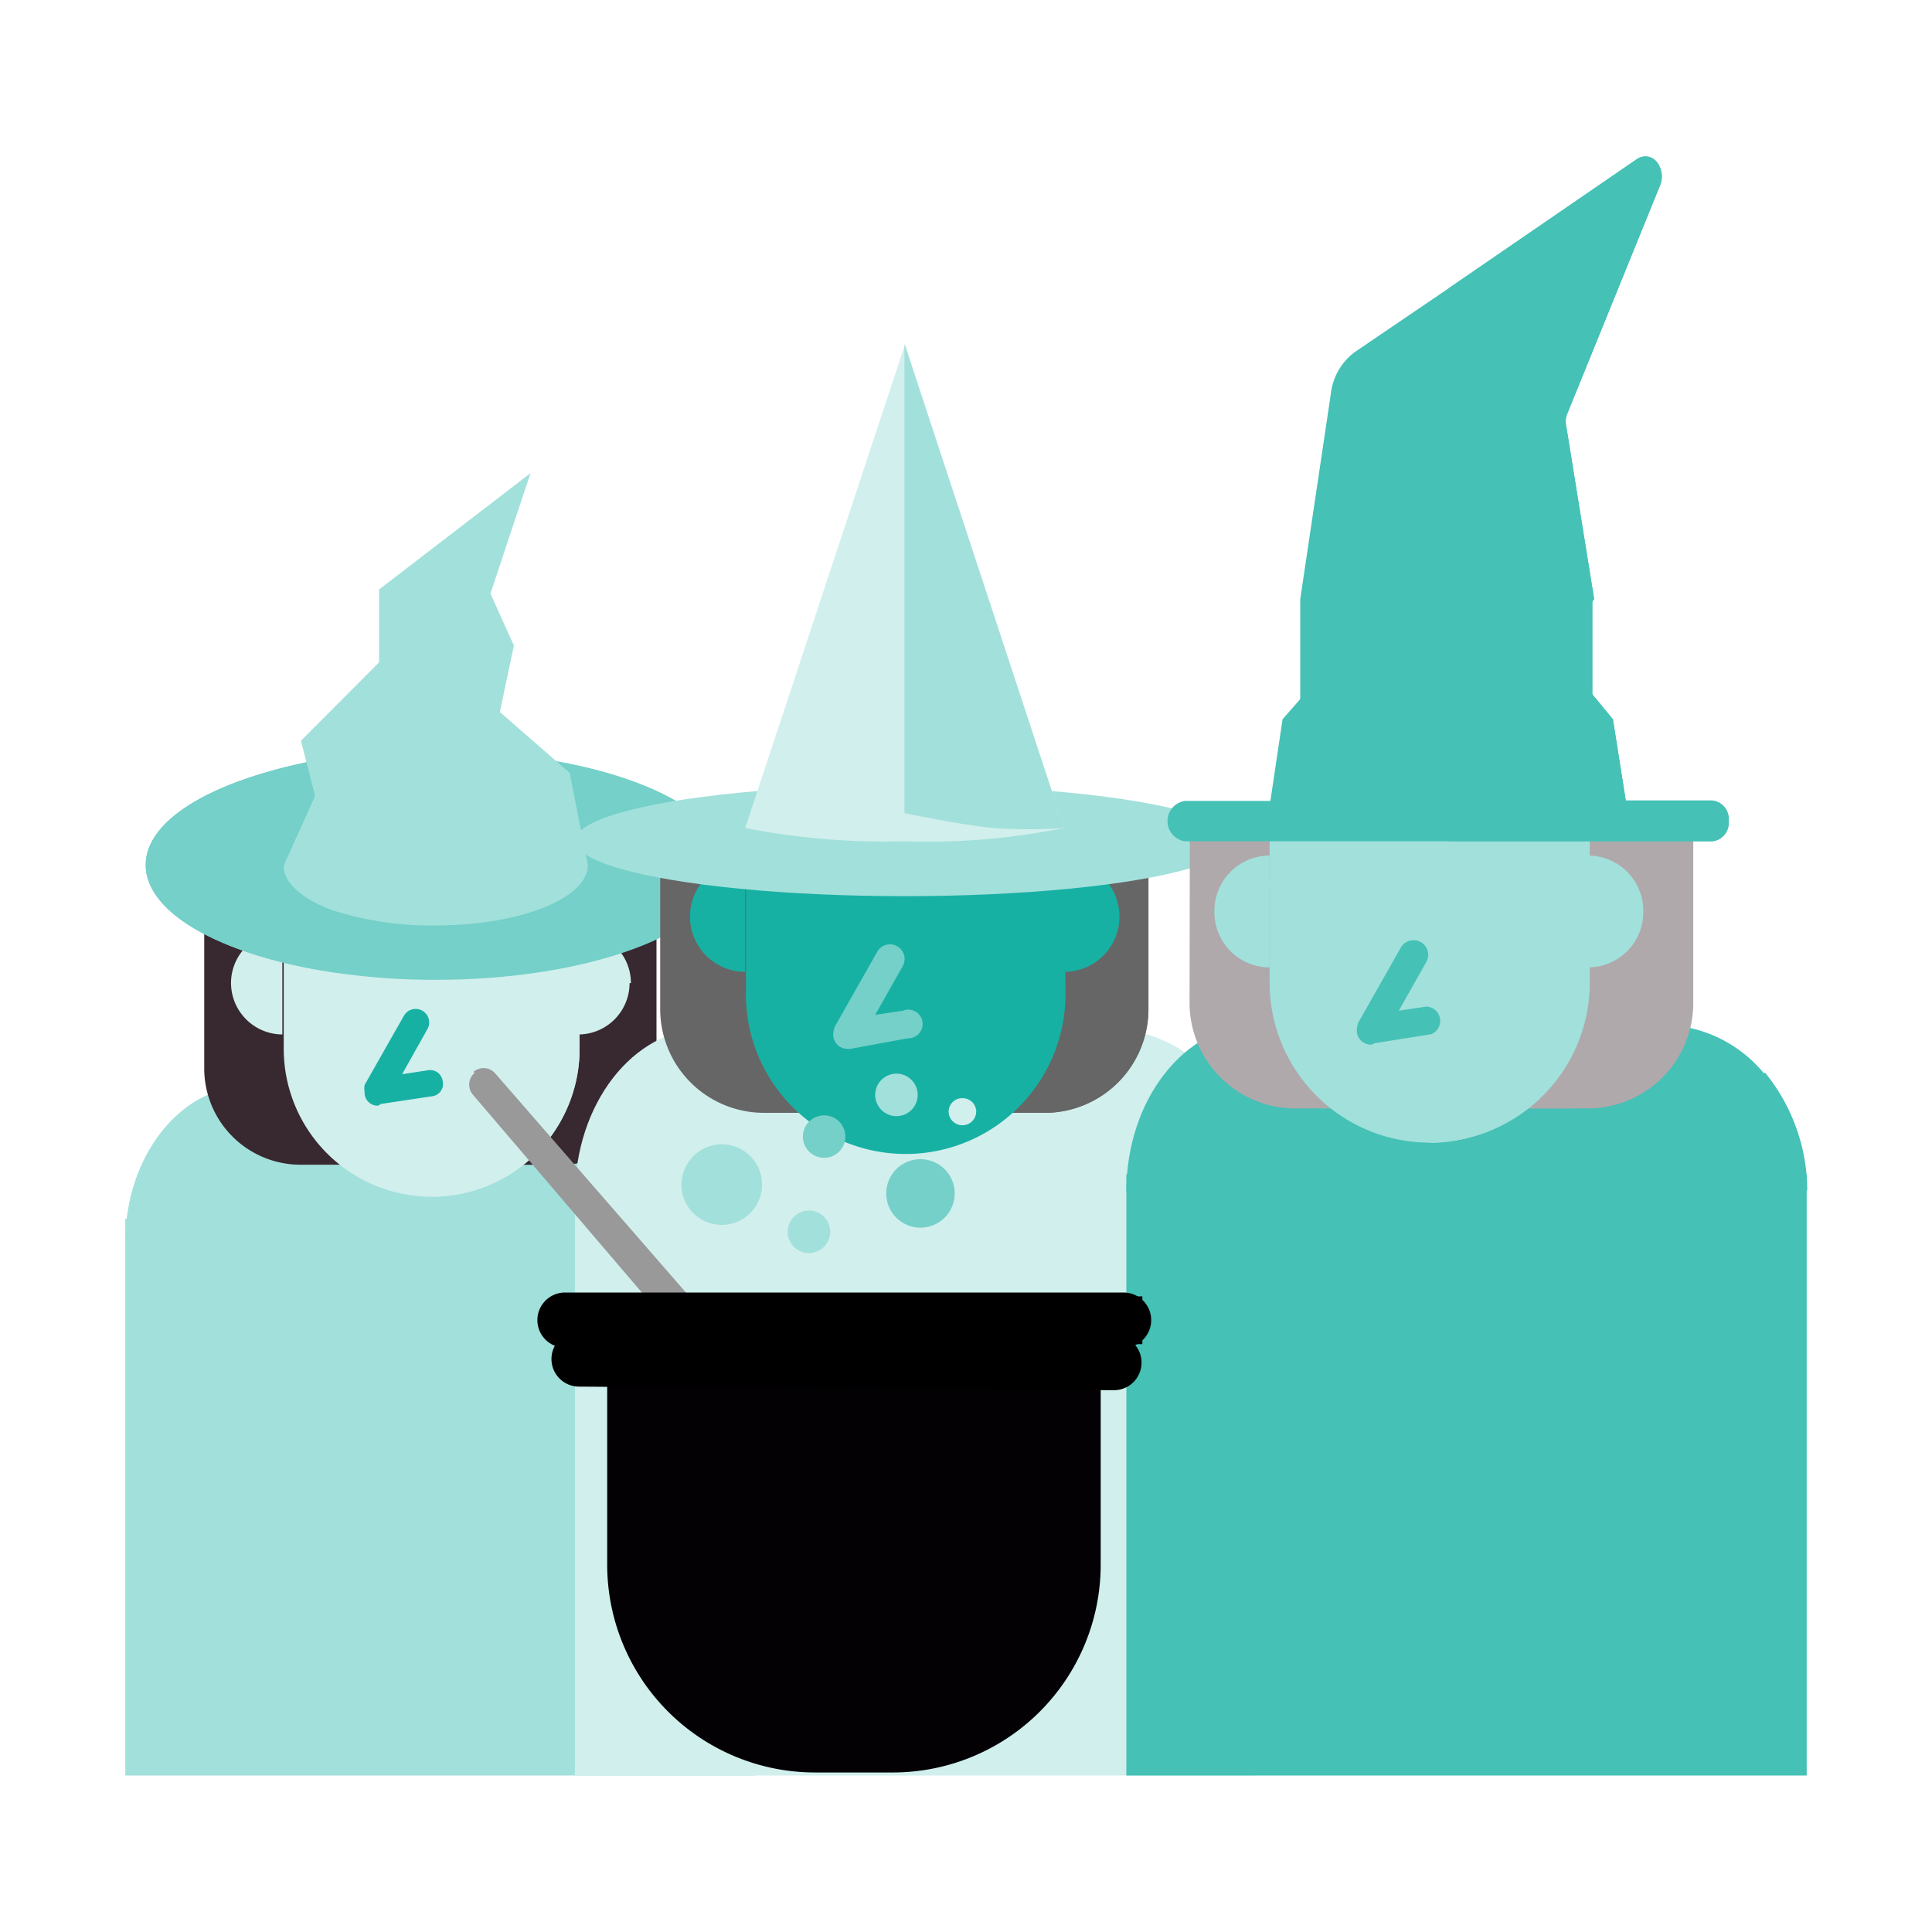 <svg id="Layer_1" data-name="Layer 1" xmlns="http://www.w3.org/2000/svg" viewBox="0 0 70 70"><defs><style>.cls-1{fill:#a2e0db;}.cls-2{fill:#38282f;}.cls-3{fill:#d1efed;}.cls-4{fill:#17b1a4;}.cls-5{fill:#74d0c8;}.cls-6{fill:#666;}.cls-7{fill:#45c1b6;}.cls-8{fill:#afa9ac;}.cls-9{fill:#030104;}.cls-10{fill:#999;}.cls-11{fill:none;stroke:#000;stroke-linecap:round;stroke-linejoin:round;stroke-width:2px;}</style></defs><title>macbeth</title><path class="cls-1" d="M26.64,45H4.54c0-3.11,2-5.61,4.36-5.64H22.31C24.69,39.36,26.64,41.89,26.64,45Z"/><path class="cls-1" d="M25.94,41a4.45,4.45,0,0,0-3.4-1.64H12.45l-.19,2.81a5.55,5.55,0,0,0,4,2.8H27.36a6.23,6.23,0,0,0-1.42-4Z"/><path class="cls-2" d="M7.4,33.06H23.78V38.7a3.48,3.48,0,0,1-3.5,3.5H10.9a3.49,3.49,0,0,1-3.5-3.5Z"/><path class="cls-2" d="M15.59,42.2h4.69a3.48,3.48,0,0,0,3.5-3.5V33.06H15.59Z"/><path class="cls-3" d="M8.37,35.62a1.87,1.87,0,0,0,1.86,1.86V33.76a1.86,1.86,0,0,0-1.86,1.86Z"/><path class="cls-3" d="M22.81,35.62A1.86,1.86,0,0,1,21,37.48V33.76a1.86,1.86,0,0,1,1.86,1.86Z"/><path class="cls-3" d="M10.23,32.62H21V38a5.36,5.36,0,0,1-10.72,0V32.62Z"/><path class="cls-4" d="M13.68,40.06a.47.47,0,0,1-.47-.5.7.7,0,0,1,0-.25l1.42-2.5a.49.49,0,0,1,.86.47l-.92,1.64.92-.14a.46.46,0,0,1,.55.39.45.45,0,0,1-.39.55L13.79,40A.2.2,0,0,1,13.68,40.06Z"/><path class="cls-3" d="M15.59,43.36A5.36,5.36,0,0,0,21,38V33.39c-5.63,0-9.6-.83-10.74,1.31a42.09,42.09,0,0,0,5.49,1,3.65,3.65,0,0,1,3.22,4,3.59,3.59,0,0,1-.3,1.11A4.37,4.37,0,0,1,15.59,43.36Z"/><rect class="cls-1" x="4.54" y="44.16" width="22.82" height="20.17"/><path class="cls-5" d="M26.3,31.34c0,2.3-4.71,4.16-10.51,4.16a24.5,24.5,0,0,1-3.51-.24c-4.07-.57-7-2.11-7-3.92,0-1.63,2.37-3,5.82-3.72l3.37,0,5.64-.05C23.76,28.21,26.3,29.66,26.3,31.34Z"/><path class="cls-5" d="M12.28,35.26c-4.07-.57-7-2.11-7-3.92,0-1.63,2.37-3,5.82-3.72l3.37,0-2.71,3.71S9.56,32.54,12.28,35.26Z"/><path class="cls-1" d="M21.3,31.34c0,1.21-2.46,2.19-5.51,2.19A11.53,11.53,0,0,1,12.11,33c-1.12-.4-1.83-1-1.83-1.63l1.14-2.53-.51-2L13.74,24V21.36l5.48-4.21L18.27,20l-.5,1.51.36.8.49,1.08-.3,1.41h0l-.21,1,.46.4L20.64,28Z"/><path class="cls-1" d="M19.22,17.15l-3.59,4.71V23.6l-2.45,3.79.71,1.74L12.11,33c-1.12-.4-1.83-1-1.83-1.63l1.14-2.53-.51-2L13.74,24V21.36Z"/><polygon class="cls-1" points="18.57 26.21 17.87 26.91 18.11 25.81 18.57 26.21"/><polygon class="cls-1" points="18.13 22.33 17.31 22.9 17.77 21.53 18.13 22.33"/><polygon class="cls-1" points="15 30.86 17.1 28.69 19.67 28.81 17.46 29.52 15 30.86"/><path class="cls-3" d="M44.7,43.35H20.83c0-3.36,2.11-6.06,4.71-6.09H40C42.59,37.26,44.7,40,44.7,43.35Z"/><path class="cls-3" d="M43.94,39.06a4.8,4.8,0,0,0-3.67-1.77H29.37l-.2,3a6,6,0,0,0,4.33,3h12a6.75,6.75,0,0,0-1.54-4.29Z"/><path class="cls-6" d="M23.92,30.46H41.61v6.08a3.76,3.76,0,0,1-3.77,3.78H27.7a3.76,3.76,0,0,1-3.78-3.78Z"/><path class="cls-6" d="M32.77,40.32h5.07a3.76,3.76,0,0,0,3.77-3.78V30.46H32.77Z"/><path class="cls-4" d="M25,33.21a2,2,0,0,0,2,2v-4a2,2,0,0,0-2,2Z"/><path class="cls-4" d="M40.56,33.21a2,2,0,0,1-2,2v-4a2,2,0,0,1,2,2Z"/><path class="cls-4" d="M27,30h11.6v5.78a5.79,5.79,0,1,1-11.57,0V30Z"/><path class="cls-5" d="M30.7,38a.51.51,0,0,1-.51-.54.88.88,0,0,1,.06-.27l1.53-2.7a.53.53,0,1,1,.93.51l-1,1.77,1-.15a.52.52,0,1,1,.18,1L30.82,38A.23.23,0,0,1,30.7,38Z"/><path class="cls-4" d="M32.77,41.58a5.78,5.78,0,0,0,5.78-5.79v-5c-6.08,0-10.37-.9-11.6,1.41a45.61,45.61,0,0,0,5.94,1.07,4,4,0,0,1,3.48,4.38,4.2,4.2,0,0,1-.33,1.2A4.72,4.72,0,0,1,32.77,41.58Z"/><ellipse class="cls-1" cx="32.77" cy="30.46" rx="11.93" ry="2.01"/><path class="cls-3" d="M38.55,30a24.77,24.77,0,0,1-5.78.48A26.23,26.23,0,0,1,27,30l5.79-17.52Z"/><path class="cls-1" d="M32.77,12.46v17s2.13.45,3.24.54a17.94,17.94,0,0,0,2.54,0Z"/><rect class="cls-3" x="20.83" y="42.55" width="24.65" height="21.78"/><path class="cls-7" d="M64.68,43.18H40.81c0-3.35,2.11-6,4.7-6.08H60C62.57,37.1,64.68,39.83,64.68,43.18Z"/><path class="cls-7" d="M63.92,38.9a4.83,4.83,0,0,0-3.67-1.77H49.35l-.2,3a6,6,0,0,0,4.33,3h12a6.78,6.78,0,0,0-1.54-4.28Z"/><path class="cls-8" d="M43.11,30.29H61.35v6.09a3.82,3.82,0,0,1-3.89,3.78H47a3.83,3.83,0,0,1-3.9-3.78Z"/><path class="cls-8" d="M51.74,40.16h5.07a3.76,3.76,0,0,0,3.78-3.78V30.29H51.74Z"/><path class="cls-1" d="M44,33.05a2,2,0,0,0,2,2V31a2,2,0,0,0-2,2Z"/><path class="cls-1" d="M59.54,33.05a2,2,0,0,1-2,2V31a2,2,0,0,1,2,2Z"/><path class="cls-1" d="M46,29.81h11.6V35.6A5.79,5.79,0,0,1,46,35.6V29.81Z"/><path class="cls-7" d="M49.67,37.85a.51.51,0,0,1-.51-.54.88.88,0,0,1,.06-.27l1.53-2.7a.53.53,0,1,1,.93.51l-1,1.77,1-.15a.52.52,0,0,1,.18,1l-2.07.33A.23.23,0,0,1,49.67,37.85Z"/><path class="cls-1" d="M51.74,41.41a5.78,5.78,0,0,0,5.79-5.78v-5c-6.09,0-10.37-.9-11.6,1.41a43.87,43.87,0,0,0,5.93,1.08,4,4,0,0,1,3.48,4.38,4.2,4.2,0,0,1-.33,1.2A4.71,4.71,0,0,1,51.74,41.41Z"/><rect class="cls-7" x="40.81" y="42.55" width="24.65" height="21.78"/><path class="cls-7" d="M59,29.61H45.94l.53-3.55,1.28-1.46h9.49l1.2,1.46Z"/><path class="cls-7" d="M58.44,26.07,59,29.61H52.48v-5h4.76Z"/><path class="cls-7" d="M56.76,15.05a.89.89,0,0,0,0,.46l1,6.2-1.28,1.45H48.24l-1.13-1.45,1.11-7.45a2.18,2.18,0,0,1,.89-1.52l3.37-2.29,6.85-4.7a.53.53,0,0,1,.7.12.85.85,0,0,1,.12.84Z"/><path class="cls-7" d="M60.15,6.71l-3.39,8.34a.89.89,0,0,0,0,.46l1,6.2-1.28,1.45h-4V10.45l6.85-4.7a.53.53,0,0,1,.7.12A.85.85,0,0,1,60.15,6.71Z"/><path class="cls-7" d="M62.63,29.75a.66.66,0,0,1-.59.73H42.92a.74.74,0,0,1,0-1.46H62A.66.66,0,0,1,62.63,29.75Z"/><path class="cls-7" d="M62.63,29.75a.66.66,0,0,1-.59.73H52.48V29H62A.66.66,0,0,1,62.63,29.75Z"/><path class="cls-7" d="M53.07,21.71v.72a.61.61,0,1,1-1.19,0v-.72Z"/><path class="cls-7" d="M53.07,21.71v.72a.66.66,0,0,1-.59.73V21.71Z"/><rect class="cls-7" x="47.11" y="21.71" width="10.59" height="4.79"/><path class="cls-9" d="M22,49.2H39.76a.12.12,0,0,1,.12.12v7.39a7.53,7.53,0,0,1-7.51,7.51H29.52A7.53,7.53,0,0,1,22,56.71V49.2Z"/><path class="cls-5" d="M33.35,42a1.24,1.24,0,0,1,0,2.48,1.24,1.24,0,0,1,0-2.48Z"/><circle class="cls-1" cx="32.48" cy="39.67" r="0.77"/><path class="cls-3" d="M34.89,39.79a.49.49,0,0,1,.48.48.48.48,0,1,1-1,0A.49.49,0,0,1,34.89,39.79Z"/><circle class="cls-5" cx="29.86" cy="41.18" r="0.77"/><circle class="cls-1" cx="29.31" cy="44.63" r="0.77"/><path class="cls-1" d="M26.15,41.46a1.46,1.46,0,1,1-1.46,1.46,1.47,1.47,0,0,1,1.46-1.46Z"/><path class="cls-10" d="M17.15,38.84a.56.56,0,0,1,.8.06L25,47h-1.6l-6.26-7.33a.56.56,0,0,1,.06-.8Z"/><polygon class="cls-9" points="20.47 46.97 41.39 46.97 41.39 48.7 20.47 48.7 20.47 46.97"/><line class="cls-11" x1="20.47" y1="47.83" x2="40.71" y2="47.83"/><line class="cls-11" x1="20.98" y1="49.24" x2="40.36" y2="49.37"/></svg>